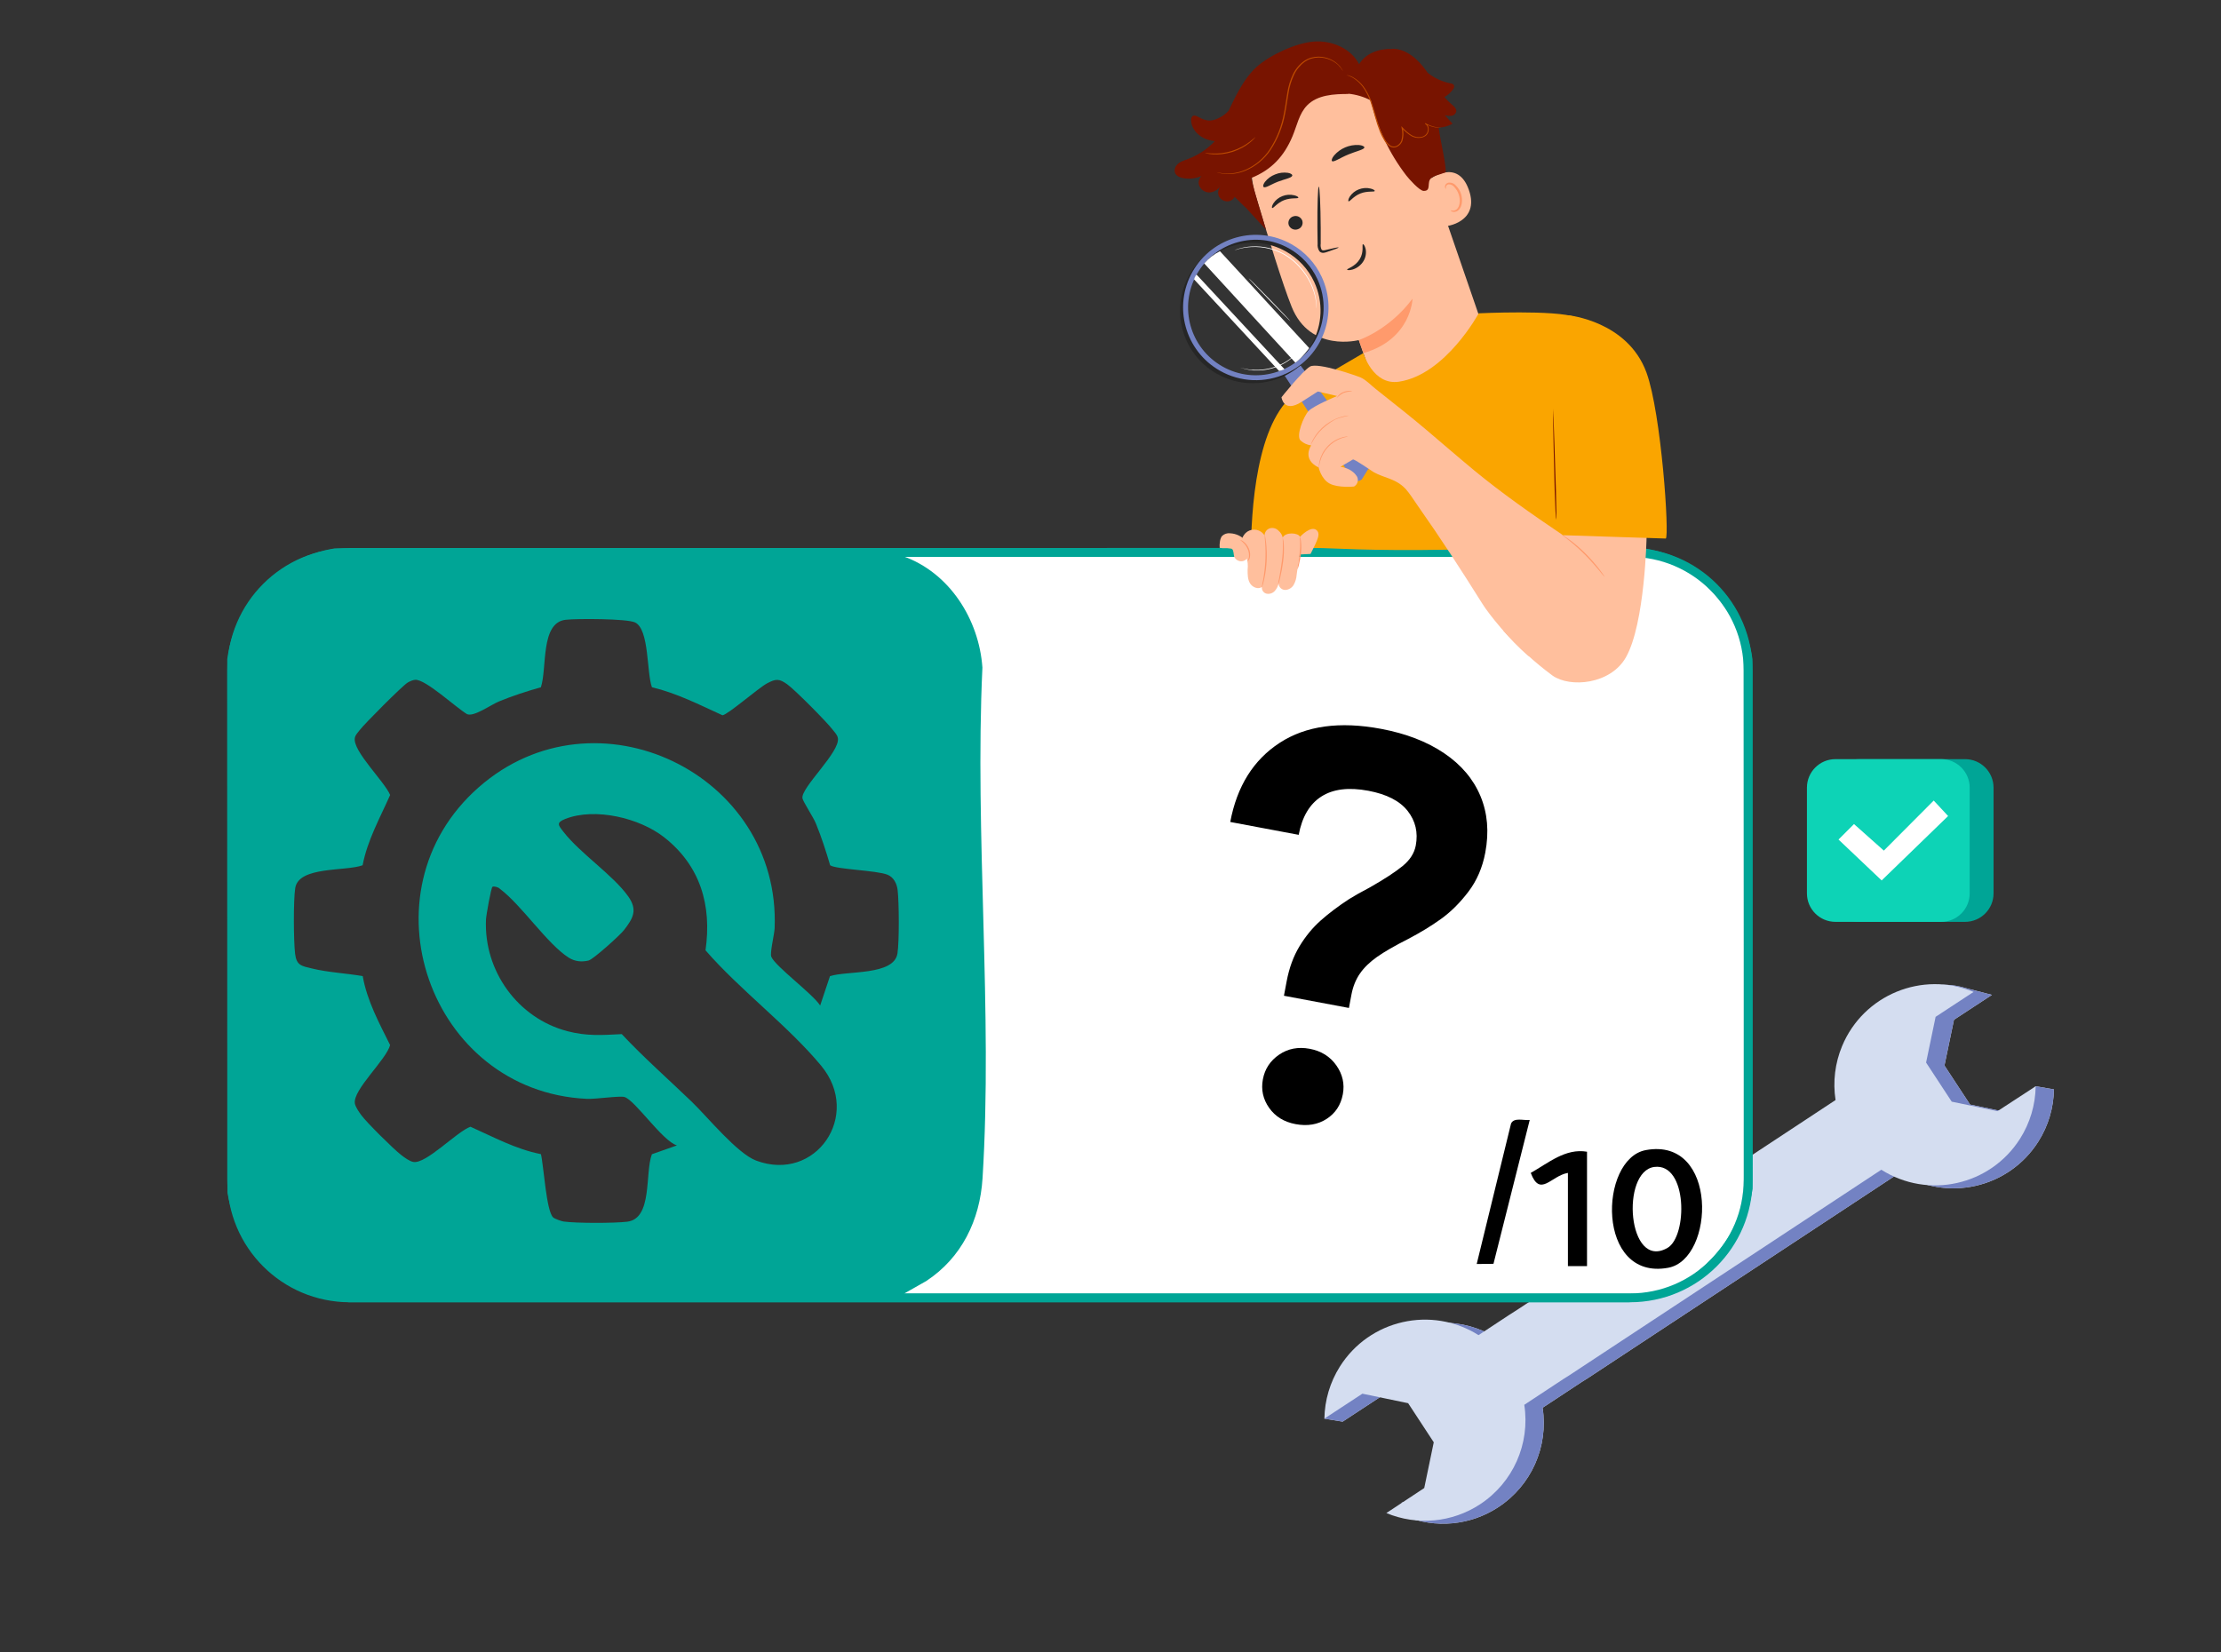 <?xml version="1.0" encoding="UTF-8"?>
<svg id="Calque_1" xmlns="http://www.w3.org/2000/svg" version="1.1" viewBox="0 0 430 320">
  <rect x="0" y="0" width="430" height="320" fill="#333333" stroke="none"/>
  <!-- Generator: Adobe Illustrator 29.1.0, SVG Export Plug-In . SVG Version: 2.1.0 Build 142)  -->
  <defs>
    <style>
      .st0 {
        fill: none;
      }

      .st1 {
        fill: #e0e0e0;
      }

      .st2 {
        fill: #781400;
      }

      .st3 {
        fill: #7382c3;
      }

      .st4 {
        fill: #d4ddf0;
      }

      .st5 {
        fill: #fff;
      }

      .st6 {
        fill: #262626;
      }

      .st7 {
        fill: #ffbf9d;
      }

      .st8 {
        fill: #00a596;
      }

      .st9 {
        fill: #be4b00;
      }

      .st10 {
        fill: #0dd3b6;
      }

      .st11 {
        fill: #faa500;
      }

      .st12 {
        fill: #ff9a6c;
      }
    </style>
  </defs>
  <rect class="st0" width="430" height="320"/>
  <g>
    <g>
      <path class="st1" d="M290.061,291.885c6.398-4.178,9.76-11.712,8.598-19.265l7.63-5.028,1.082-.676,60.415-39.807c9.086,5.747,21.11,3.041,26.857-6.045,1.914-3.025,2.956-6.52,3.012-10.1l-3.536-.604-3.838,5.396-8.859-1.843-4.961-7.563,1.844-8.866,7.347-4.818-4.986-1.294c-5.282-1.543-8.208-.269-13.17,2.988-6.374,4.18-9.721,11.696-8.565,19.231l-61.422,40.477-1.903,1.244-5.822,3.832c-6.45-4.064-14.68-3.989-21.054.193-4.941,3.238-11.597,9.967-12.305,15.402l3.517.571,7.347-4.819,8.866,1.843,4.961,7.563-1.843,8.866-7.919,2.255.565,2.564c5.954,2.48,12.75,1.845,18.142-1.695Z"/>
      <g>
        <path class="st3" d="M290.061,291.885c6.398-4.178,9.76-11.712,8.598-19.265l7.63-5.028,1.082-.676,60.415-39.807c9.086,5.747,21.11,3.041,26.857-6.045,1.914-3.025,2.956-6.52,3.012-10.1l-3.536-.604-3.838,5.396-8.859-1.843-4.961-7.563,1.844-8.866,7.347-4.818-4.986-1.294c-5.282-1.543-8.208-.269-13.17,2.988-6.374,4.18-9.721,11.696-8.565,19.231l-61.422,40.477-1.903,1.244-5.822,3.832c-6.45-4.064-14.68-3.989-21.054.193-4.941,3.238-11.597,9.967-12.305,15.402l3.517.571,7.347-4.819,8.866,1.843,4.961,7.563-1.843,8.866-7.919,2.255.565,2.564c5.954,2.48,12.75,1.845,18.142-1.695Z"/>
        <path class="st4" d="M286.545,291.315c6.388-4.185,9.737-11.719,8.565-19.264l7.636-5.036,1.076-.675,60.414-39.814c9.075,5.758,21.098,3.07,26.856-6.005,1.93-3.042,2.978-6.559,3.027-10.161l-7.395,4.826-8.859-1.843-4.961-7.569,1.843-8.859,7.355-4.826c-9.923-4.136-21.321.556-25.456,10.479-1.377,3.304-1.817,6.923-1.271,10.461l-61.423,40.483-1.876,1.203-5.821,3.839c-9.095-5.732-21.115-3.006-26.848,6.089-1.903,3.021-2.94,6.507-2.995,10.077l7.355-4.826,8.859,1.843,4.96,7.57-1.843,8.859-7.334,4.846c5.952,2.477,12.745,1.843,18.135-1.694Z"/>
      </g>
    </g>
    <path class="st5" d="M314.064,107.02h-144.795c-25.792,0,15.725,23.565,15.725,52.635v38.79c0,29.069-40.861,52.635-15.069,52.635h121.048c26.501,0,46.701,3.637,46.701-25.432v-72.407c2.8-29.259-.141-46.22-23.609-46.22Z"/>
    <path class="st8" d="M64.842,106.19l252.491-.121c11.632,1.31,20.305,10.084,21.954,21.563l.021,102.604c-1.989,12.853-10.987,21.125-24.026,21.954l-247.688-.001c-12.466-.852-21.362-8.949-23.554-21.195l-.041-103.363c1.548-11.15,9.715-19.629,20.842-21.442ZM175.01,250.531h143.541c8.586,0,19.424-11.519,19.116-20.294l-.069-103.379c-.022-7.752-10.679-19.133-18.226-19.133h-144.632c-.176,0,.358-.464.137,0,8.968,3.186,14.668,12.236,15.324,21.549-1.518,32.42,2.037,66.708.025,98.911-.506,8.11-4.047,15.39-10.893,19.893l-4.323,2.452ZM126.218,133.082c-1.044-2.845-.489-11.191-3.258-12.539-1.548-.753-11.339-.768-13.467-.516-4.917.581-3.534,9.388-4.779,13.073-2.762.772-5.48,1.657-8.135,2.749-1.549.637-4.855,3.036-6.157,2.446-2.077-1.215-7.999-6.757-10.017-6.647-.477.026-1.044.288-1.464.529-.978.56-8.407,8.026-9.284,9.19-.363.483-.844.908-.958,1.543-.453,2.534,5.747,8.415,6.835,11.044-1.976,4.466-4.396,8.748-5.33,13.61-3.296,1.211-12.37.149-13.043,4.406-.373,2.358-.321,10.243-.031,12.706.274,2.323,1.278,2.392,3.279,2.879,3.114.76,6.642.922,9.817,1.476.842,4.782,3.175,9.063,5.303,13.351-.742,2.85-7.261,8.68-6.822,11.317.105.63.77,1.603,1.165,2.155,1.048,1.464,6.299,6.654,7.792,7.809.615.475,1.632,1.233,2.374,1.357,2.476.414,8.388-5.867,11.046-6.821,4.465,1.982,8.777,4.353,13.641,5.305.547,2.203,1.035,11.137,2.398,12.279.304.255,1.556.709,1.997.77,2.505.347,9.757.337,12.303.036,4.97-.588,3.402-9.392,4.789-13.065l4.851-1.712c-2.782-.815-8.099-8.756-10.149-9.368-.939-.281-5.564.436-7.32.352-30.453-1.448-44.008-40.02-20.918-60.329,22.634-19.908,58.52-2.65,57.298,27.296-.048,1.194-.949,4.777-.644,5.512.776,1.879,8.007,7.167,9.46,9.447l1.901-5.688c3.334-1.083,12.386-.092,13.064-4.387.362-2.291.315-9.906.032-12.298-.144-1.22-.751-2.473-1.965-2.96-2.132-.854-10.02-1.027-11.1-1.831-.805-2.746-1.682-5.459-2.769-8.112-.498-1.217-2.431-4.128-2.585-4.834-.435-2,7.378-9.008,6.848-11.702-.126-.641-.588-1.054-.957-1.543-1.158-1.539-7.31-7.74-8.819-8.83-1.594-1.152-2.235-1.106-3.934-.2-1.689.902-7.589,6.068-8.627,6.179-4.472-2.042-8.842-4.277-13.662-5.434ZM95.339,171.743c-.265.184-1.215,5.52-1.251,6.341-.43,9.93,6.136,19.093,15.774,21.614,3.76.983,6.701.761,10.514.564,4.31,4.598,9.046,8.753,13.575,13.12,3.016,2.909,8.774,9.996,12.439,11.372,11.527,4.327,20.532-8.769,12.612-18.346-6.401-7.742-15.735-14.675-22.409-22.373,1.244-8.736-1.003-16.396-8.027-21.903-4.76-3.732-13.354-5.788-19.092-3.552-1.875.731-1.367,1.24-.39,2.502,3.243,4.189,9.582,8.344,12.537,12.502,1.87,2.632.967,4.249-.835,6.56-.774.992-5.947,5.663-6.852,5.872-1.35.312-2.628.187-3.797-.545-4.146-2.6-9.137-10.177-13.346-13.339-.286-.332-1.194-.569-1.453-.389Z"/>
    <path d="M318.647,222.722c14.054-2.591,13.4,21.117,4.327,22.789-13.992,2.58-13.438-21.109-4.327-22.789ZM320.302,225.985c-6.571.809-5.213,20.113,2.526,15.686,3.911-2.237,3.93-16.481-2.526-15.686Z"/>
    <path d="M307.257,223.037v22.159h-3.697v-18.056c-3.283.554-5.381,4.822-7.198-.003,3.418-1.914,6.718-4.812,10.894-4.1Z"/>
    <path d="M296.166,216.884l-7.02,27.862-3.247.038,6.65-27.209c.591-1.233,2.425-.546,3.617-.691Z"/>
    <path class="st8" d="M315.591,107.843c12.133,0,22.004,9.871,22.004,22.004v98.625c0,12.133-9.871,22.005-22.004,22.005H67.718c-12.133,0-22.004-9.872-22.004-22.005v-98.625c0-12.133,9.871-22.004,22.004-22.004h247.873ZM315.591,106.129H67.718c-13.099,0-23.718,10.619-23.718,23.718v98.625c0,13.1,10.619,23.718,23.718,23.718h247.873c13.099,0,23.718-10.618,23.718-23.718v-98.625c0-13.099-10.619-23.718-23.718-23.718Z"/>
    <path class="st8" d="M380.444,147.013h-20.468c-3.05,0-5.521,2.472-5.521,5.521v20.468c0,3.049,2.472,5.521,5.521,5.521h20.468c3.05,0,5.521-2.472,5.521-5.521v-20.468c0-3.049-2.472-5.521-5.521-5.521Z"/>
    <path class="st10" d="M375.823,147.013h-20.468c-3.05,0-5.521,2.472-5.521,5.521v20.468c0,3.049,2.472,5.521,5.521,5.521h20.468c3.049,0,5.521-2.472,5.521-5.521v-20.468c0-3.049-2.472-5.521-5.521-5.521Z"/>
    <path class="st5" d="M355.948,162.581l2.998-2.998,5.778,5.141,9.656-9.694,2.786,2.998-12.866,12.474-8.352-7.921Z"/>
    <path class="st7" d="M288.328,66.889l-13.306-38.636c-2.827-9.673-10.781-16.105-20.373-13.028l-.867.339c-8.755,3.38-13.446,12.917-10.78,21.914,2.483,8.373,5.329,17.589,7.067,21.924,3.595,8.952,13.005,6.455,13.005,6.455,0,0,2.097,5.979,3.001,8.67l4.877,4.816,2.012-2.2,15.365-10.253Z"/>
    <path class="st12" d="M263.072,65.857s5.814-1.885,10.399-8.01c0,0-.203,7.869-9.513,10.531l-.885-2.521Z"/>
    <path class="st6" d="M249.507,43.58c.265.699,1.036,1.062,1.743.82.699-.206,1.098-.94.891-1.639-.003-.011-.007-.022-.01-.034-.261-.702-1.035-1.068-1.743-.825-.701.209-1.1.946-.891,1.647.003.01.006.02.009.03Z"/>
    <path class="st6" d="M246.308,40.282c.221.108.942-.994,2.308-1.522,1.367-.528,2.667-.231,2.752-.471.047-.104-.236-.344-.801-.471-.76-.185-1.559-.129-2.285.16-.72.274-1.336.769-1.757,1.414-.297.485-.325.848-.217.891Z"/>
    <path class="st6" d="M261.094,38.986c.226.104.942-.994,2.309-1.527,1.366-.532,2.671-.231,2.756-.471.042-.104-.235-.344-.801-.471-.762-.184-1.561-.128-2.29.16-.718.275-1.332.77-1.753,1.414-.302.49-.33.848-.222.895Z"/>
    <path class="st6" d="M259.157,47.925c-.024-.08-.943.104-2.408.471-.368.099-.731.16-.881-.056-.172-.354-.232-.752-.17-1.14v-3.1c-.028-4.396-.197-7.958-.372-7.953s-.297,3.567-.269,7.963c0,1.084.014,2.117.042,3.1-.057.513.069,1.03.353,1.461.203.211.49.318.782.292.218-.024.432-.074.636-.151,1.437-.476,2.309-.806,2.285-.886Z"/>
    <path class="st6" d="M257.889,31.198c.325.278,1.527-.613,3.152-1.282,1.625-.669,3.081-.942,3.109-1.366,0-.203-.395-.415-1.083-.471-1.815-.098-3.574.646-4.768,2.017-.434.528-.555.966-.41,1.103Z"/>
    <path class="st6" d="M244.668,36.235c.41.207,1.414-.542,2.78-1.06,1.366-.518,2.596-.716,2.742-1.145.057-.203-.245-.471-.858-.565-.833-.118-1.683-.009-2.46.316-.783.297-1.471.802-1.988,1.461-.362.499-.4.886-.217.994Z"/>
    <path class="st7" d="M276.717,34.779c.127-.127,5.489-4.241,7.671,2.012,2.182,6.252-4.527,7.148-4.603,6.973s-3.068-8.985-3.068-8.985Z"/>
    <path class="st12" d="M280.864,40.73c0-.028.137.038.349.061.298.019.591-.077.82-.269.574-.471.763-1.715.401-2.827-.173-.541-.465-1.037-.853-1.451-.257-.352-.671-.557-1.108-.547-.281.021-.508.242-.537.523-.024.203.061.316.028.335-.033.019-.17-.056-.207-.33-.019-.165.02-.331.108-.471.127-.19.323-.324.546-.372.558-.079,1.116.137,1.475.57.453.448.791 1.0.984,1.607.401,1.272.17,2.676-.645,3.251-.304.217-.691.285-1.051.184-.245-.118-.33-.245-.311-.264Z"/>
    <path class="st6" d="M263.864,47.293c-.217.061.259,1.503-.632,2.935-.891,1.432-2.474,1.791-2.417,1.993,0,.099.434.165,1.089-.033.848-.269,1.574-.83,2.05-1.583.452-.722.608-1.592.433-2.427-.146-.622-.424-.923-.523-.886Z"/>
    <path class="st2" d="M227.419,33.097c-.017-.406.123-.802.391-1.107.565-.674,1.413-.909,2.2-1.201,1.965-.743,3.737-1.92,5.183-3.444-.724-.083-1.43-.28-2.092-.584-1.361-.65-2.483-1.988-2.497-3.496-.029-.285.073-.568.278-.768.363-.269.858,0,1.254.221,1.291.712,2.308.853,3.642.226.815-.346,1.541-.871,2.125-1.536,0-.038.028-.08.047-.118.207-.471.41-.876.613-1.296,1.526-3.152,2.977-5.475,4.758-7.068,2.615-2.299,7.539-4.589,10.997-4.872,3.458-.283,7.228,1.282,8.816,4.382,1.248-2.134,3.925-3.063,6.403-2.954l.042-.042c2.718,0,4.989,2.078,6.573,4.288l.249.368c1.273,1.017,2.771,1.713,4.368,2.031.283.052.608.122.731.382.081.279.009.579-.189.792-.436.618-1.007,1.13-1.668,1.498.43.511.903.984,1.413,1.414.438.368.943.806.886,1.371-.096.44-.455.774-.9.839-.438.054-.883.016-1.305-.113l1.489,1.649c-.824.458-1.744.716-2.686.754.297,2.483,1.414,6.884,1.372,8.651-1.644.613-2.111.575-2.827,1.145-.942.74.132,2.507-1.465,2.46-.811-.024-2.865-2.356-3.36-2.992-3.299-4.297-5.637-9.252-6.855-14.531-1.379-.716-2.883-1.159-4.429-1.305l.141.057c-2.865,0-6.055.16-8.052,2.21-1.551,1.588-1.965,3.925-2.827,5.975-1.621,3.882-4.076,6.512-7.982,8.081.612,2.879,2.097,7.416,2.864,10.036l-4.005-4.373v.024c-.273-.235-.534-.483-.782-.744l-.085-.075c-.396-.41-.782-.82-1.235-1.206v.033c-.942,1.715-3.67.561-3.1-1.319.111-.375.279-.731.5-1.055-.422.844-1.255,1.406-2.196,1.479-.953.04-1.815-.565-2.101-1.475-.142-.625.059-1.278.527-1.715-1.099.491-2.32.64-3.505.429-.811-.132-1.654-.514-1.72-1.399Z"/>
    <path class="st9" d="M260.646,14.513c.417.137.822.309,1.211.514,1.027.617,1.877,1.491,2.464,2.535.428.714.78,1.47,1.051,2.257.302.839.551,1.762.819,2.738.268,1.025.599,2.032.99,3.016.215.521.469,1.025.758,1.508.279.527.688.975,1.188,1.3.445.255.992.255,1.437,0,.426-.238.758-.613.943-1.065.257-.855.278-1.763.061-2.629l-.184.09c.518.591,1.12,1.104,1.786,1.522.635.382,1.393.503,2.116.339.333-.074.638-.237.885-.471.222-.236.366-.533.415-.853.05-.296.019-.601-.09-.881-.106-.257-.298-.47-.541-.603l-.071.118c.763.433,1.609.699,2.483.782.23.012.459.012.688,0,.079.007.158.007.236,0-.078-.011-.158-.011-.236,0-.228-.006-.457-.025-.683-.057-.852-.112-1.674-.392-2.417-.825l-.066.122c.444.285.661.82.537,1.333-.046.286-.179.551-.381.759-.221.219-.498.372-.801.443-.677.141-1.383.02-1.974-.339-.644-.415-1.225-.917-1.729-1.494l-.231-.245.047.335c.205.827.186,1.694-.057,2.511-.164.398-.455.73-.83.942-.379.217-.845.217-1.225,0-.463-.308-.841-.728-1.098-1.22-.292-.488-.547-.996-.763-1.522-.39-.975-.72-1.972-.99-2.987-.278-.971-.533-1.885-.843-2.742-.283-.797-.65-1.561-1.093-2.28-.61-1.058-1.494-1.932-2.559-2.53-.391-.209-.815-.351-1.253-.419Z"/>
    <path class="st9" d="M235.542,33.342s.028,0,.094.038l.288.085c.154.047.312.085.471.113.218.045.438.076.66.094,1.419.127,2.846-.1,4.156-.66,1.947-.835,3.61-2.216,4.787-3.977,1.417-2.156,2.379-4.579,2.827-7.119.273-1.338.415-2.662.646-3.92.182-1.211.539-2.388,1.06-3.496.466-1,1.176-1.866,2.064-2.521.403-.282.848-.498,1.319-.641.44-.128.894-.196,1.352-.203.795-.009,1.582.152,2.309.471.549.239,1.056.567,1.498.971.356.366.672.769.943,1.201,0,0,0-.033-.042-.089l-.141-.264c-.2-.33-.439-.636-.712-.909-.442-.424-.951-.771-1.508-1.027-.739-.339-1.543-.516-2.356-.518-.478.002-.953.069-1.413.198-.494.144-.962.367-1.385.66-.922.667-1.661,1.555-2.149,2.582-.523,1.118-.885,2.305-1.075,3.524-.231,1.267-.372,2.587-.646,3.916-.437,2.517-1.376,4.921-2.761,7.068-1.151,1.738-2.776,3.108-4.684,3.948-1.282.572-2.685.822-4.085.73-.51-.055-1.017-.14-1.517-.254Z"/>
    <path class="st9" d="M233.294,29.624c.131.054.269.092.41.113.376.079.757.129,1.14.151.572.035,1.145.023,1.715-.038.697-.082,1.384-.227,2.054-.433.667-.215,1.312-.493,1.927-.829.498-.273.97-.588,1.414-.942.3-.237.582-.497.843-.777.184-.203.283-.316.269-.33s-.443.41-1.211.98c-.448.335-.92.636-1.414.9-1.215.65-2.538,1.07-3.906,1.239-.565.061-1.133.08-1.701.057-.942,0-1.531-.132-1.541-.089Z"/>
    <path class="st6" d="M250.384,94.938c-.08,0,.99,5.372,2.035,10.917h.33c-1.046-5.546-2.281-10.941-2.365-10.917Z"/>
    <path class="st11" d="M254.897,106.124c3.025,0,9.701.601,25.735.324,12.218-.207,19.061,3.794,19.061,3.794,0,0,3.029-1.687-.685,4.382-5.701,9.324,14.819,1.903,14.819,1.903,0,0,5.317-12.469,5.006-15.192-2.85-24.878-10.33-38.593-13.774-39.908-3.859-1.47-18.767-.754-18.767-.754,0,0-6.441,11.916-15.474,13.249-5.028.735-6.861-5.541-6.861-5.541l-11.69,6.846c-8.312,4.193-9.923,20.496-10.074,30.895h12.702Z"/>
    <path class="st7" d="M301.321,94.938c2.666,6.154,1.25,13.722-2.553,19.795-1.895,3.086-4.556,5.631-7.723,7.388,2.869,3.219,6.06,6.135,9.523,8.703,3.406,2.417,11.261,1.729,14.239-3.562,3.675-6.535,3.981-23.215,3.981-23.215l.698-10.059-20.543-3.148.504.726c.72,1.207,1.393,2.051,1.874,3.373Z"/>
    <path class="st3" d="M264.811,90.966l-1.168,1.885c-.891.617-1.734.278-2.285-.862l-12.646-19.248,3.081-1.96,13.966,18.461s.198.957-.947,1.724Z"/>
    <path class="st6" d="M235.598,72.388c-6.764-3.83-9.142-12.418-5.313-19.182,3.829-6.764,12.417-9.143,19.181-5.313,2.556,1.447,4.595,3.657,5.832,6.321,3.276,7.046.219,15.413-6.828,18.689-4.123,1.917-8.918,1.723-12.873-.52v.005ZM248.999,48.716c-6.312-3.567-14.32-1.343-17.887,4.969-3.567,6.311-1.343,14.32,4.968,17.887,6.312,3.567,14.32,1.343,17.887-4.969,2.083-3.685,2.261-8.149.478-11.988-1.154-2.488-3.059-4.551-5.447-5.899Z"/>
    <path class="st3" d="M236.197,71.799c-6.764-3.829-9.143-12.417-5.313-19.181,3.83-6.764,12.417-9.143,19.182-5.313,2.556,1.447,4.595,3.657,5.831,6.321,3.273,7.05.211,15.419-6.839,18.692-4.119,1.912-8.909,1.72-12.861-.518ZM249.597,48.127c-6.309-3.565-14.314-1.34-17.879,4.969-3.565,6.31-1.341,14.315,4.969,17.88,6.309,3.565,14.314,1.341,17.879-4.969,2.081-3.683,2.259-8.144.478-11.981-1.155-2.487-3.06-4.55-5.447-5.899Z"/>
    <path class="st5" d="M254.836,59.751c-.006-.077-.006-.154,0-.231.002-.22-.007-.44-.028-.66-.059-.809-.217-1.609-.471-2.379-.169-.532-.374-1.051-.613-1.555-.274-.576-.589-1.132-.942-1.663-.395-.586-.836-1.139-1.32-1.654-.515-.56-1.081-1.071-1.691-1.527-.61-.453-1.263-.845-1.951-1.168-.643-.295-1.31-.535-1.993-.716-1.163-.299-2.363-.419-3.562-.358-.81.039-1.614.162-2.398.368-.278.066-.471.151-.632.188-.073.025-.149.044-.226.057.069-.034.139-.062.212-.085.146-.052.353-.141.632-.217.782-.23,1.588-.37,2.403-.419,1.211-.077,2.427.036,3.604.335.694.178,1.372.416,2.026.711.696.328,1.357.725,1.974,1.183.615.463,1.188.98,1.71,1.545.488.523.933,1.086,1.328,1.682.353.539.669,1.103.943,1.687.238.512.439,1.039.603,1.578.244.779.387,1.587.424,2.403v.664c-.006.078-.018.155-.033.231Z"/>
    <path class="st5" d="M240.15,71.21c0-.038.65.203,1.734.353l.429.051h.471c.321.028.664,0,1.022,0,1.571-.073,3.106-.487,4.5-1.215.304-.156.599-.328.886-.514.137-.09.268-.17.391-.259l.339-.254c.863-.674,1.301-1.206,1.324-1.178-.091.13-.193.252-.306.363-.121.145-.251.28-.391.405-.178.167-.366.324-.561.471l-.339.268c-.118.094-.254.174-.386.269-.288.193-.584.371-.891.533-1.407.747-2.965,1.167-4.556,1.229h-1.036c-.165,0-.321,0-.471-.038l-.429-.061c-.246-.034-.49-.083-.731-.146-.184-.037-.365-.088-.541-.151-.156-.03-.308-.073-.457-.127Z"/>
    <path class="st5" d="M249.832,62.192c-.028.028-1.885-1.805-4.099-4.099s-4.019-4.179-3.986-4.208c.033-.028,1.885,1.805,4.094,4.099,2.21,2.295,4.024,4.179,3.991,4.208Z"/>
    <path class="st5" d="M247.665,65.881c-.047-.041-.091-.085-.132-.132l-.363-.391-1.31-1.461c-1.107-1.234-2.639-2.935-4.354-4.797-1.715-1.861-3.298-3.524-4.424-4.712l-1.347-1.414c-.151-.16-.273-.287-.363-.391-.044-.045-.084-.092-.123-.141.053.035.1.076.141.123l.382.372c.335.325.805.801,1.385,1.414,1.159,1.187,2.742,2.827,4.462,4.712,1.72,1.885,3.233,3.572,4.321,4.825.542.627.98,1.135,1.277,1.494l.339.41c.039.026.075.056.108.089Z"/>
    <path class="st5" d="M236.187,48.641l17.287,18.767s-1.413,1.955-2.681,2.827l-17.651-19.224c.852-.979,1.886-1.784,3.044-2.37Z"/>
    <path class="st5" d="M231.659,53.173l17,18.295s.156.085-1.013.382l-16.468-17.749c.088-.342.252-.659.481-.928Z"/>
    <path class="st7" d="M276.354,83.419c-1.494-1.26-2.997-2.509-4.524-3.73-1.833-1.466-3.667-2.93-5.509-4.383-.873-.688-1.833-1.718-2.853-2.188-.509-.24-8.34-3.021-9.843-2.13-1.503.89-5.522,5.946-5.522,5.946,0,0,.382,3.138,3.892.89l3.138-2.007,3.732.872s-4.552,1.885-5.513,2.898c-.961,1.013-2.497,4.824-1.555,5.725.57.521,1.288.85,2.054.942,0,0-1.885,2.667,1.452,4.278,0,0,.471,2.238,2.13,3.12,1.658.881,4.711.566,4.711.566.696-.383.949-1.257.566-1.952-.055-.1-.122-.193-.199-.277-1.055-1.414-3.001-1.588-3.001-1.588l2.412-1.413c.236-.177,3.708,2.271,4.047,2.458.997.55,2.011.861,3.072,1.265,3.045,1.161,3.591,2.59,5.467,5.256,4.556,6.477,8.321,12.316,12.532,19.022,1.208,1.924,5.189,6.921,8.858,10.012.856.722-1.439-4.966-.388-5.356,1.575-.583,3.131-1.218,4.665-1.901,1.033-.461,2.09-.97,2.818-1.835.603-.717.931-1.624,1.177-2.528.659-2.417.817-4.968.464-7.449-.148-1.04-.022-2.296-.678-3.117-.456-.571-1.075-.985-1.681-1.394-5.729-3.867-11.56-7.941-16.884-12.342-3.045-2.518-6.022-5.113-9.037-7.658Z"/>
    <path class="st12" d="M260.971,84.539c-.119-.018-.24-.018-.358,0-.32.046-.635.119-.942.217-2.106.68-3.701,2.415-4.203,4.571-.073.317-.119.64-.137.966-.018.119-.018.24,0,.358.038,0,.042-.509.254-1.291.551-2.083,2.093-3.759,4.123-4.481.758-.255,1.267-.306,1.262-.339Z"/>
    <path class="st12" d="M261.131,80.483c-.128-.009-.257,0-.382.028-.149.013-.297.037-.443.071-.195.036-.389.081-.58.137-.5.138-.988.321-1.456.547-.57.284-1.112.62-1.621,1.003-.501.392-.964.83-1.381,1.31-.338.394-.639.818-.9,1.267-.118.184-.203.368-.283.523-.069.133-.131.27-.184.41-.054.116-.095.238-.123.362.033,0,.231-.471.698-1.229.27-.433.576-.843.914-1.225.417-.465.874-.893,1.367-1.277.518-.417,1.07-.792,1.649-1.121.435-.199.887-.357,1.352-.471.834-.217,1.376-.302,1.372-.335Z"/>
    <path class="st12" d="M261.814,75.823c-.156-.084-.331-.125-.508-.118-.423-.02-.845.057-1.235.222-.401.147-.754.403-1.017.74-.207.245-.288.434-.269.443.381-.425.842-.77,1.357-1.018.535-.199,1.103-.29,1.673-.269Z"/>
    <path class="st11" d="M303.627,61.056s11.492,1.103,15.138,11.087c2.893,7.925,4.467,31.663,3.742,32.149l-19.992-.65c-.264-5.786-2.125-10.253-4.311-13.141l5.424-29.444Z"/>
    <path class="st12" d="M302.515,103.641c.143.055.277.13.401.222.244.156.598.396,1.017.707,1.094.815,2.126,1.711,3.087,2.681.961.967,1.86,1.994,2.69,3.077.316.415.561.758.726,1.003.095.119.172.251.231.391-.388-.408-.753-.838-1.093-1.286-.669-.801-1.607-1.885-2.728-3.016-.956-.959-1.964-1.866-3.021-2.714-.81-.65-1.328-1.018-1.31-1.065Z"/>
    <path class="st2" d="M300.682,79.162c.065-.013.46,12.621.557,15.768.097,3.148.116,5.71.051,5.723-.065.013-.2-2.555-.298-5.706-.098-3.152-.377-15.78-.31-15.784Z"/>
    <path class="st7" d="M240.456,104.423c.07-.29.195-.563.367-.806.733-1.091,2.211-1.381,3.302-.648.285.191.525.441.703.733.002-.665.45-1.245,1.093-1.413.578-.137,1.186.042,1.597.471.418.343.709.818.825,1.347.494-1.112,3.034-.976,3.345-.141,0,0,2.186-2.394,3.299-1.215.471.471.268,1.239-.042,1.988-.41,1.003-.679,1.413-1.216,2.53l-2.073.108c-.174.65-.542,3.299-.617,3.953-.045.672-.238,1.325-.565,1.914-.339.593-.957.972-1.64,1.003-.699,0-1.271-.555-1.291-1.253-.119.562-.391,1.081-.786,1.498-.408.413-.997.591-1.565.471-.574-.147-.951-.698-.881-1.287-.735.514-1.828.057-2.295-.706-.467-.764-.471-1.72-.471-2.615.099-.82.025-1.651-.217-2.441-.063-.112-.116-.228-.16-.349-.024-.195-.033-.392-.028-.589-.026-.417-.11-.83-.25-1.225-.033-.09-.066-.174-.104-.259-.099-.222-.249-.41-.362-.622-.026-.044-.044-.094-.052-.145.01-.105.039-.207.085-.302Z"/>
    <path class="st7" d="M238.133,103.273c-.558-.061-1.114.125-1.522.509-.438.471-.542,1.658-.471,2.314.768.146,1.178-.024,1.941.118.165.033.297,0,.434.085.353.255.296,1.098.438,1.508.31.718,1.128,1.069,1.861.797.711-.302,1.179-.991,1.197-1.762.008-.762-.269-1.497-.778-2.064-.777-.912-1.902-1.458-3.1-1.503Z"/>
    <path class="st12" d="M251.189,110.242c-.08,0,.236-1.413.438-3.167.088-.742.114-1.491.08-2.237-.039-.313-.058-.628-.057-.943.139.296.218.616.231.943.09.759.09,1.526,0,2.285-.084.754-.215,1.502-.396,2.238-.055.307-.156.604-.297.881Z"/>
    <path class="st12" d="M247.453,113.258c.034-.451.103-.899.207-1.339.146-.819.358-1.951.518-3.208.143-1.075.209-2.158.198-3.242,0-.829-.071-1.343-.033-1.347.132.436.201.887.207,1.343.063,1.102.018,2.206-.132,3.299-.139,1.082-.336,2.157-.589,3.218-.084.437-.209.865-.377,1.277Z"/>
    <path class="st12" d="M244.291,113.799c.059-.5.145-.998.259-1.489.214-1.194.358-2.398.428-3.609.063-1.211.052-2.424-.032-3.633-.061-.5-.092-1.003-.094-1.508.053.127.088.26.103.396.052.255.108.632.165,1.098.135,1.216.17,2.44.104,3.662-.067,1.221-.235,2.435-.504,3.628-.104.471-.203.825-.283,1.074-.026.135-.075.265-.146.382Z"/>
    <path class="st12" d="M240.126,104.569c.241.049.464.163.646.33.471.366.833.855,1.046,1.413.23.551.279,1.161.141,1.743-.137.471-.424.613-.434.584.117-.195.206-.407.264-.627.081-.545.012-1.102-.198-1.611-.208-.518-.53-.982-.942-1.357-.302-.306-.542-.414-.523-.475Z"/>
    <path d="M251.588,183.254c1.17-1.931,2.538-3.596,4.109-4.992,1.568-1.395,3.404-2.78,5.506-4.153,1.043-.65,2.375-1.399,3.994-2.248,2.84-1.617,4.964-3.004,6.373-4.163,1.409-1.157,2.253-2.476,2.532-3.963.474-2.523-.051-4.754-1.569-6.692-1.52-1.937-4.059-3.24-7.622-3.909-3.786-.711-6.815-.338-9.087,1.117-2.273,1.456-3.734,3.929-4.389,7.417l-13.252-2.489c1.297-6.904,4.485-12.011,9.565-15.322,5.078-3.311,11.626-4.214,19.644-2.708,4.824.906,8.889,2.477,12.197,4.712,3.307,2.235,5.651,5.001,7.03,8.295,1.38,3.295,1.693,6.947.941,10.954-.543,2.895-1.633,5.42-3.266,7.572-1.635,2.153-3.406,3.913-5.315,5.284-1.91,1.37-4.058,2.678-6.442,3.919-2.549,1.291-4.532,2.434-5.95,3.436-1.417,1.003-2.522,2.082-3.315,3.239-.795,1.158-1.337,2.516-1.63,4.075l-.481,2.561-12.582-2.363.522-2.784c.488-2.598,1.317-4.863,2.487-6.795ZM245.711,214.542c-1.183-1.681-1.585-3.526-1.209-5.53.376-2.003,1.423-3.594,3.144-4.77,1.72-1.175,3.693-1.554,5.919-1.136,2.227.418,3.947,1.491,5.16,3.216,1.212,1.727,1.631,3.593,1.255,5.596-.391,2.08-1.438,3.67-3.144,4.771-1.706,1.1-3.709,1.436-6.011,1.004-2.225-.418-3.93-1.47-5.114-3.151Z"/>
  </g>
</svg>